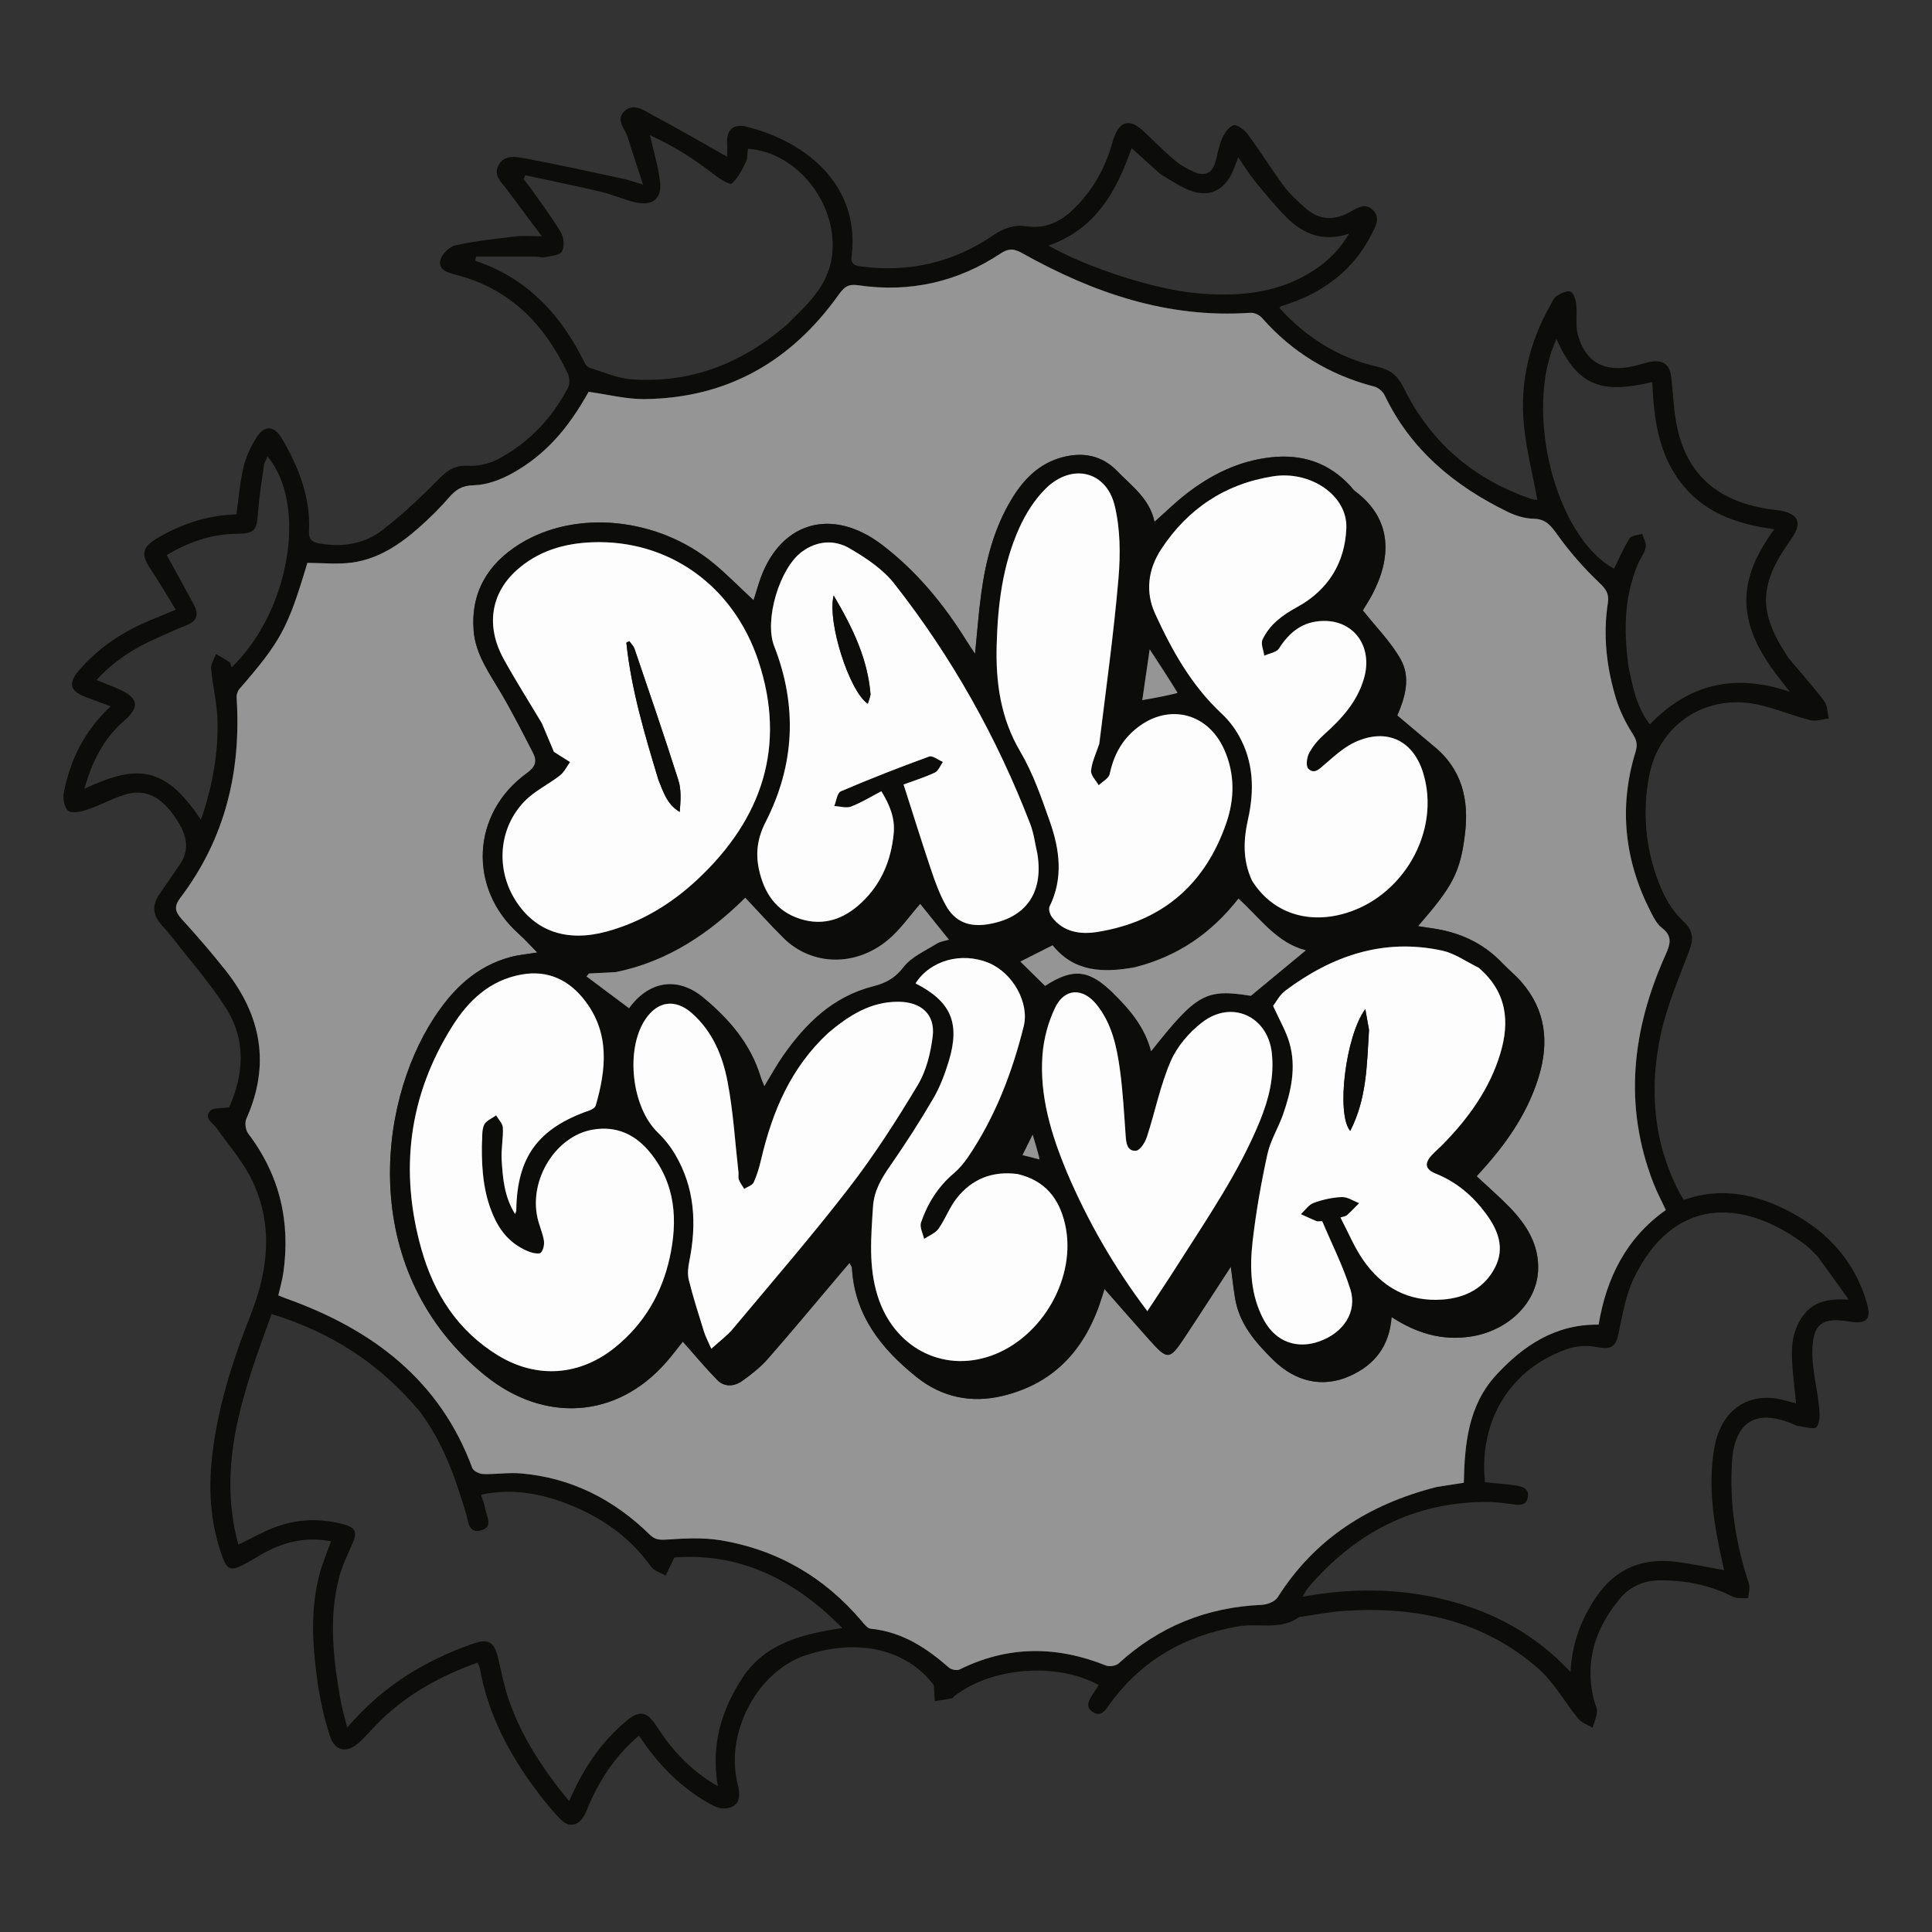 <svg xml:space="preserve" style="enable-background:new 0 0 792 792;" viewBox="0 0 792 792" height="792px" width="792px" y="0px" x="0px" xmlns:xlink="http://www.w3.org/1999/xlink" xmlns="http://www.w3.org/2000/svg" id="Layer_1" version="1.1">
<rect x="0" y="0" width="792" height="792" fill="#333333" stroke="none"/>
<style type="text/css">
	.st0{fill:#0C0C0B;}
	.st1{fill:#959596;}
	.st2{fill:#FDFDFD;}
</style>
<g>
	<path d="M733.31,269.93c5.03,6,10.05,11.57,14.53,17.52c1.37,1.82,1.27,4.7,1.84,7.09c-2.51,0.27-5.21,1.26-7.5,0.69
		c-9.12-2.25-17.98-6.53-27.17-7.22c-19.58-1.47-35.44,11.36-38.97,30.07c-3.03,16.06-1.29,31.84,5.26,46.87
		c2.04,4.67,5.11,9.27,8.82,12.79c4.11,3.89,4.19,7.18,2.35,12.03c-4.34,11.42-9.24,22.83-11.75,34.67c-4.66,22-3,43.76,7.64,64.26
		c0.53,1.02,1.18,1.97,1.9,3.17c16.99-5.94,32.53-1.62,46.95,6.82c13.88,8.13,23.57,19.96,28.08,35.41
		c1.94,6.66-0.03,8.83-7.06,7.67c-10.88-1.8-14.92,0.58-15.27,11.37c-0.25,7.89,1.98,15.84,2.76,23.79
		c0.27,2.74,0.44,6.32-1.08,8.09c-1,1.16-5.14-0.25-7.87-0.53c-0.33-0.03-0.64-0.23-0.96-0.37c-15.57-6.9-24.68-1.71-25.78,15.05
		c-1.13,17.11,1.53,33.77,6.92,50.08c0.58,1.76-0.18,3.94-0.32,5.93c-2.07-0.16-4.46,0.28-6.16-0.58
		c-9.56-4.85-19.73-6.9-30.39-6.75c-6.53,0.09-12.03,2.66-16.19,7.68c-10.1,12.2-14.32,25.82-10.49,41.36
		c0.4,1.63,1.38,3.27,1.25,4.84c-0.18,2.2-1.15,4.35-1.78,6.52c-1.98-1.2-4.47-1.99-5.85-3.66c-5.56-6.74-9.83-14.78-16.3-20.48
		c-22.59-19.9-50.08-25.7-79.73-23.75c-6,0.4-11.93,1.62-17.9,2.46c-0.17,0.02-0.39-0.02-0.51,0.07
		c-7.62,5.56-16.68,2.37-24.99,3.81c-21.94,3.8-39.63,13.94-52.55,31.72c-1.82,2.5-3.62,5.79-7.25,3.29
		c-3.17-2.19-1.17-5.09,0.43-7.55c0.73-1.13,1.45-2.26,2.17-3.4c-17.08-9.45-43.85-7.36-59.13,4.52c-0.4,0.31-0.74,0.87-1.18,0.96
		c-2.28,0.44-4.58,0.77-6.87,1.13c-0.13-2.19-0.27-4.38-0.4-6.56c-11.16-14.78-30.94-19.29-52.31-12.33
		c-20.21,6.58-33.61,32.32-27.98,53.27c0.64,2.4,0.79,6.14-0.63,7.58c-2.53,2.57-6.34,2.6-9.99,0.63
		c-10.8-5.81-19.38-13.91-26.52-23.57c-1.1-1.49-2.13-3.03-3.44-4.89c-9.12,7.76-15.49,17.11-20.18,27.65
		c-0.68,1.53-1.23,3.14-2,4.62c-2.51,4.83-6.46,5.76-10.28,1.74c-4.42-4.66-8.42-9.78-12.13-15.01
		c-10.07-14.2-17.63-29.52-20.66-46.7c-0.11-0.63-0.5-1.22-0.92-2.22c-14.81,5.29-28.18,12.55-39.37,23.34
		c-3.06,2.96-5.83,6.2-8.91,9.14c-5.03,4.81-10.19,4.02-12.28-2.5c-2.34-7.32-4.05-14.93-5.11-22.53c-2-14.35-2.9-28.8,0.71-43.07
		c1.18-4.66,3.13-9.14,4.88-14.12c-10.4-2.07-19.87,0.35-28.82,5.55c-2.5,1.46-4.96,3-7.55,4.29c-4.56,2.27-6.26,1.64-8.01-3.11
		c-4.62-12.53-5.83-25.45-4.63-38.68c1.94-21.26,8.4-41.37,16.17-61.13c7.11-18.07,9.14-36.32,0.81-54.27
		c-3.68-7.94-9.79-14.83-14.94-22.1c-1.58-2.23-5.34-4.04-2.5-7.03c1.29-1.36,4.57-0.93,7.72-1.43c5.88-13.14,7.2-27.48-1.44-40.91
		c-6.64-10.32-14.88-19.67-22.45-29.43c-1.35-1.74-2.93-3.3-4.33-5.01c-3.21-3.91-3.22-7.93-0.35-12.05
		c2.81-4.02,5.59-8.07,8.35-12.12c4.97-7.3,1.93-13.94-2.37-20.02c-4.51-6.37-10.55-11.18-19.17-8.9c-5.58,1.48-10.71,4.5-16.2,6.36
		c-2.54,0.86-6.34,1.73-7.99,0.54c-1.67-1.21-2.27-5.13-1.8-7.58c2.59-13.28,8.32-25.13,19.18-35.24c-3.68-1.38-6.9-2.62-10.15-3.79
		c-6.29-2.27-7.41-5.53-3.16-10.56c8.04-9.54,18.21-16.31,29.85-21.06c3.17-1.29,6.31-2.64,10.16-4.25
		c-3.58-5.79-6.89-11.42-10.48-16.86c-3.82-5.78-3.35-8.74,2.77-12.36c10.02-5.92,20.83-9.52,32.58-9.82
		c0.92-6.52,1.38-13.04,2.88-19.34c1.03-4.31,3.01-8.58,5.43-12.35c3.21-5,7.22-4.66,10.22,0.43c6.98,11.8,11.87,24.25,11.22,38.14
		c-0.15,3.24,1.08,4.47,4.11,5.01c9.49,1.72,18.57,0.28,26-5.47c8.31-6.44,16-13.71,23.36-21.18c3.52-3.57,6.63-5.47,11.96-5.16
		c4.04,0.23,8.66-0.9,12.23-2.82c12.55-6.72,21.95-16.69,28.45-29.1c0.83-1.58,0.75-4.24-0.03-5.9
		c-9.33-19.79-23.34-34.66-45.8-40.47c-3.15-0.81-7.32-1.9-6.5-5.78c0.52-2.47,3.62-5.71,6.12-6.27c8.15-1.83,16.54-2.7,24.87-3.69
		c3.16-0.37,6.4-0.06,10.66-0.06c-4.86-6.51-9.42-12.52-13.87-18.61c-2.32-3.18-6.29-6.13-3.83-10.63c2.34-4.28,7.1-3.38,10.75-2.7
		c13.65,2.53,27.21,5.56,40.79,8.47c1.99,0.43,3.92,1.16,7.66,2.29c-2.35-7.22-4.4-13.28-6.27-19.38
		c-1.07-3.49-5.11-7.14-1.46-10.62c3.97-3.79,8.24-0.27,11.79,1.6c10.1,5.32,19.95,11.1,30.4,16.98c0-1.55,0.09-3.55-0.02-5.54
		c-0.29-5.41,2.54-8.13,7.95-6.78c25.26,6.29,46.62,24.54,43.11,53.07c-0.43,3.46,1.39,3.92,4.07,4.26
		c19.67,2.52,37.68-1.68,53.9-12.77c4.3-2.94,8.56-4.49,13.95-3.72c6.88,0.99,12.88-1.39,17.95-6.03
		c7.57-6.94,12.78-15.31,15.98-24.91c0.64-1.91,1.13-3.87,1.82-5.76c2.37-6.46,6.44-7.39,11.63-2.61
		c4.38,4.04,8.52,8.34,13.07,12.19c2.43,2.05,5.36,3.69,8.32,4.96c3.73,1.6,6.88,0.53,8.21-3.49c1.1-3.33,1.49-6.93,2.88-10.13
		c0.97-2.23,2.77-5.03,4.8-5.62c1.48-0.43,4.52,1.92,5.86,3.74c5.12,6.93,9.65,14.28,14.78,21.21c2.39,3.24,5.51,6.02,8.53,8.75
		c5.42,4.91,11.41,5.64,18.03,2.11c3.06-1.63,6.57-4.35,9.89-1.11c3.35,3.25,1.01,6.94-0.65,10.2
		c-7.04,13.77-18.41,22.75-33.1,27.98c-1.29,0.46-2.61,0.84-3.91,1.28c-0.12,0.04-0.2,0.2-0.66,0.69
		c10.88,11.95,24.02,20.45,40.06,24.07c5.49,1.24,8.43,3.68,10.84,8.58c10.91,22.2,28.43,37.5,52.38,45.66
		c0.93,0.32,1.98,0.3,2.49,0.38c-1.9-10.21-4.47-20.24-5.5-30.43c-1.79-17.63,2.18-34.33,11.08-49.85c0.67-1.17,1.24-2.67,2.3-3.29
		c1.73-1.01,4.25-2.39,5.66-1.81c1.34,0.55,2.18,3.35,2.39,5.24c0.45,4.11-0.42,8.47,0.63,12.38c3.07,11.38,10.98,15.64,22.75,12.97
		c2.18-0.49,4.3-1.23,6.48-1.69c5.7-1.19,8.51,0.83,9.13,6.46c0.76,6.84,0.93,13.8,2.41,20.5c4.38,19.85,17.32,30.65,39.27,33.55
		c1.2,0.16,2.41,0.22,3.59,0.47c6.72,1.46,8.19,4.84,4.58,10.48c-0.46,0.71-0.94,1.41-1.43,2.1
		C720.83,240.2,720.72,251.21,733.31,269.93z M589.38,609.5c3.52-0.55,7.05-1.11,10.69-1.68c0.33-16.11,1.87-31.82,13.31-44.2
		c11.07-11.99,24.21-20.86,41.95-20.61c3.19-19.14,11.29-35.5,27.55-46.99c-1.85-3.97-3.68-7.41-5.08-11.01
		c-12.38-31.82-8.77-62.92,4.89-93.43c1.95-4.35,3.17-7.74-1.42-11.23c-1.94-1.47-3.24-3.93-4.39-6.16
		c-10.91-21.14-13.43-43.12-6.44-65.91c0.85-2.77,0.61-4.68-1.04-7.27c-2.87-4.51-5.36-9.44-6.9-14.51
		c-3.9-12.82-5.46-25.98-3.38-39.33c0.58-3.69-0.75-5.69-3.57-8.36c-6.35-6.02-12.2-12.7-17.25-19.79
		c-2.65-3.72-4.69-6.28-9.73-6.39c-3.5-0.08-7.22-1.22-10.4-2.76c-22.02-10.71-39.94-25.6-50.55-47.83
		c-0.73-1.52-2.56-3.13-4.19-3.55c-18.41-4.77-33.76-14.11-46.13-28.22c-1.02-1.17-3.15-2.16-4.69-2.05
		c-34.06,2.35-64.56-8.22-93.46-24.38c-3.44-1.92-5.59-2.17-9.04,0.11c-17.55,11.63-37.07,16.06-58.04,13.01
		c-4.54-0.66-6.05,0.73-8.35,3.95c-19.23,26.93-45.29,42.32-79.49,42.68c-7.56,0.08-15.14-1.91-22.94-2.98
		c-8.53,15.31-17.83,25.87-31.18,33.34c-4.78,2.67-10.55,4.84-15.92,4.97c-4.89,0.12-7.36,1.82-10.15,5.04
		c-3.76,4.35-7.92,8.44-12.25,12.27c-7.88,6.97-16.61,12.87-27.38,14.37c-6,0.83-12.21,0.15-18.41,0.15
		c-8.05,26.91-10.86,32.08-27.85,51.67c-0.76,0.88-1.24,2.35-1.16,3.5c1.94,29.98-4.55,57.72-23.12,82.19
		c-2.6,3.43-2.13,5.63,0.61,8.64c6.18,6.78,12.18,13.73,17.88,20.9c14.81,18.66,18.53,38.87,8.62,60.96
		c-0.74,1.65-0.32,4.64,0.8,6.12c12.98,17.14,17.35,36.26,14.35,57.13c-0.44,3.07-1.34,6.08-2.04,9.15
		c1.39,0.56,2.32,0.96,3.28,1.31c35.49,12.68,63,33.6,76.23,69.47c0.45,1.23,2.91,2.42,4.47,2.47c5.15,0.17,10.36-0.7,15.47-0.26
		c20.82,1.8,38.19,10.78,52.78,25.07c2.04,2,3.81,2.24,6.7,2.06c7.36-0.47,14.94-0.94,22.15,0.24
		c23.53,3.86,42.83,15.22,58.04,33.15c1.05,1.24,2.37,3,3.71,3.14c12.9,1.28,22.86,7.88,32.14,15.99c0.95,0.83,3.25,1.25,4.33,0.72
		c19.77-9.8,39.71-9.74,59.99-1.62c1.41,0.57,4.09,0.14,5.18-0.85c16.56-15.14,36.1-23.06,58.78-24.03c2.23-0.1,5.34-1.37,6.42-3.08
		C538.9,630.89,561.02,616.66,589.38,609.5z M172.17,578.74c-16-19.31-36.16-32.57-60.84-40.07
		c-11.15,30.87-22.72,61.22-13.62,94.54c5.09-2.48,9.56-5.01,14.31-6.88c9.4-3.69,19.14-4.09,28.9-1.43
		c4.91,1.34,5.57,3.22,3.66,7.65c-2,4.62-4.28,9.2-5.55,14.02c-4.4,16.81-2.39,33.66,0.58,50.44c0.61,3.47,1.66,6.87,2.72,11.19
		c14.32-16.8,31.61-27.41,51.43-34.34c6.39-2.24,8.78-0.92,10.34,5.51c1.42,5.86,2.52,11.83,4.49,17.52
		c5.27,15.2,14,28.49,24.7,41.43c0.94-2.01,1.56-3.34,2.19-4.68c5.12-10.8,12.01-20.37,21.28-28.17c5.29-4.45,8.35-3.89,12.13,1.73
		c1.79,2.66,3.51,5.4,5.54,7.88c5.46,6.67,11.63,12.57,19.83,17.11c-2.87-16.63,1.38-31.07,10.05-44.32
		c9.21-14.1,24.31-18.02,41-20.46c-19.71-20.02-42.09-31.01-68.88-28.93c-1.52,3.18-2.54,5.3-3.56,7.41
		c-2.03-1.19-4.75-1.92-5.98-3.65c-8.77-12.3-20.67-20.53-34.76-25.93c-11.2-4.3-22.74-6.18-34.94-3.58
		c0.63,2.04,1.37,3.77,1.66,5.56c0.52,3.21,3.56,7.6-1.58,9.07c-5.21,1.49-5.27-3.71-6.2-6.8
		C186.72,606.01,181.85,591.74,172.17,578.74z M745.18,515.15c-1.59-1.55-3.02-3.28-4.78-4.61c-26.41-20.07-54.84-19.53-70.7,13.61
		c-3.34,6.98-4.59,14.98-6.23,22.63c-1.15,5.34-3.09,6.51-8.42,5.51c-3.83-0.72-8.3-0.71-11.95,0.51
		c-23.73,7.94-37.02,29.35-34.33,54.82c4.04,0.41,8.15,0.72,12.22,1.29c2.78,0.39,5.9,1.08,5.34,4.76
		c-0.56,3.66-3.53,3.37-6.47,2.97c-3.41-0.47-6.86-0.96-10.29-0.95c-30.38,0.02-54.3,12.9-73.38,35.24
		c-0.73,0.85-1.17,1.93-2.17,3.64c20.33-3.74,39.87-3.5,59.16,1.41c19.37,4.93,36.33,14.12,50.63,29.4
		c0.62-11.72,4.33-21.44,10.35-30.45c7.92-11.85,19.12-16.48,33.24-14.66c6.39,0.83,12.71,2.21,19.35,3.39
		c-0.16-0.79-0.27-1.41-0.41-2.01c-3.55-15.79-6.41-31.66-3.62-47.88c2.44-14.18,11.78-22.02,24.48-20.57
		c3.13,0.36,6.18,1.42,9.09,2.11c-0.6-6.25-1.45-12.37-1.7-18.51c-0.27-6.64,0.85-13.09,5.38-18.47c4.15-4.94,9.91-6,17.89-5.56
		C753.24,526.29,749.46,520.99,745.18,515.15z M322.61,133.08c8.02-8.01,16.62-15.49,18.39-27.63c3.06-21-13.82-43.16-34.41-44.44
		c-0.24,1.8-0.04,3.81-0.81,5.37c-1.58,3.2-3.24,6.64-5.85,8.91c-0.74,0.64-5.16-2.13-7.43-3.9c-8-6.23-16.44-11.66-26.08-15.95
		c1.52,6.68,3.39,12.61,4.12,18.68c0.91,7.54-3.09,10.6-10.7,8.68c-4.65-1.17-9.09-3.15-13.75-4.25
		c-10.22-2.41-20.52-4.49-30.79-6.71c-0.21,0.54-0.42,1.09-0.63,1.63c1.01,1.29,2.08,2.54,3.02,3.88
		c4.17,5.95,8.6,11.76,12.27,17.99c1.24,2.1,1.52,5.88,0.35,7.83c-0.96,1.6-4.68,1.75-7.23,2.28c-1.13,0.24-2.39-0.26-3.59-0.26
		c-8.12-0.03-16.24-0.01-24.36-0.01c-0.1,0.56-0.2,1.12-0.3,1.69c21.69,7.32,35.42,22.56,44.93,42.04c0.4,0.81,1.31,1.68,2.16,1.94
		c5.55,1.69,11.07,4.19,16.75,4.62C283,157.29,303.94,149.11,322.61,133.08z M667.64,273.63c1.72,8.09,3.25,16.25,8.69,23.32
		c15.87-16.43,34.52-21.11,57.4-13.37c-8.55-10.65-15.77-20.31-17.48-32.57c-1.77-12.69,3.44-23.48,11.09-34.08
		c-15.77-2.1-29.19-6.99-38.53-19.39c-9.18-12.17-10.83-26.41-11.5-40.93c-19.94,4.75-30.52,2.36-39.23-17.67
		c-13.65,29.09-0.62,80.92,23.56,94.21c2.09-4.18,3.92-8.52,6.42-12.46c0.76-1.2,3.38-1.27,5.15-1.86c0.54,1.85,1.77,3.82,1.44,5.51
		c-0.45,2.38-2.17,4.51-3.16,6.82C665.75,244.63,665.56,258.6,667.64,273.63z M108.27,190.13c-0.86,6.64-2.03,13.25-2.5,19.91
		c-0.53,7.62-1.37,8.71-9.09,8.8c-10.43,0.12-19.72,3.59-28.35,8.7c3.86,7.02,7.56,13.62,11.12,20.29c1.96,3.67,1.62,6.69-2.92,8.45
		c-4.15,1.61-8.17,3.52-12.24,5.31c-9.3,4.07-17.66,9.39-24.71,17.17c3.38,1.38,6.23,2.45,9,3.68c8.28,3.69,8.88,7.33,2.14,13.19
		c-8.48,7.38-13.02,16.84-16.14,27.73c20.44-9.56,32.66-10.34,47.67,12.58c0.34-0.75,0.65-1.29,0.83-1.86
		c4.1-12.73,6.5-25.78,6.06-39.12c-0.23-6.98-1.98-13.89-2.59-20.87c-0.17-1.92,1.31-3.97,2.03-5.96c1.83,1.09,3.72,2.1,5.46,3.32
		c0.52,0.36,0.6,1.32,0.92,2.12c23.82-22.99,31.26-66.7,14.68-86.45C109.27,187.98,108.96,188.71,108.27,190.13z M475.74,71.43
		c-3.89-3.52-7.78-7.03-11.84-10.7c-6.2,17.64-14.67,33.19-34.12,39.95c15.84,8.96,42.88,17.8,60.2,19.46
		c16.24,1.56,32.08,0.51,46.51-8.01c6.63-3.92,12.17-8.9,16.53-16.33c-10.6,3.48-18.62,0.19-25.31-6.39
		c-4.83-4.76-9.11-10.08-13.4-15.32c-2.41-2.94-4.36-6.24-6.71-9.66c-0.94,2.47-1.55,4.38-2.39,6.18
		c-3.45,7.5-9.51,10.38-17.21,7.54C483.89,76.65,480.21,74.01,475.74,71.43z" class="st0"></path>
	<path d="M588.94,609.56c-27.92,7.1-50.05,21.33-65.17,45.24c-1.08,1.7-4.19,2.98-6.42,3.08
		c-22.68,0.97-42.23,8.89-58.78,24.03c-1.09,1-3.77,1.42-5.18,0.85c-20.28-8.13-40.22-8.19-59.99,1.62
		c-1.08,0.53-3.38,0.11-4.33-0.72c-9.28-8.11-19.24-14.71-32.14-15.99c-1.34-0.13-2.67-1.9-3.71-3.14
		c-15.21-17.93-34.51-29.29-58.04-33.15c-7.21-1.18-14.79-0.71-22.15-0.24c-2.89,0.19-4.66-0.06-6.7-2.06
		c-14.59-14.29-31.97-23.27-52.78-25.07c-5.11-0.44-10.32,0.43-15.47,0.26c-1.56-0.05-4.02-1.24-4.47-2.47
		c-13.23-35.87-40.74-56.79-76.23-69.47c-0.96-0.34-1.89-0.75-3.28-1.31c0.69-3.06,1.59-6.07,2.04-9.15
		c3-20.88-1.37-39.99-14.35-57.13c-1.12-1.48-1.54-4.46-0.8-6.12c9.91-22.1,6.19-42.3-8.62-60.96c-5.69-7.17-11.7-14.12-17.88-20.9
		c-2.74-3.01-3.21-5.21-0.61-8.64c18.57-24.46,25.06-52.21,23.12-82.19c-0.07-1.15,0.4-2.62,1.16-3.5
		c16.99-19.59,19.79-24.76,27.85-51.67c6.2,0,12.41,0.68,18.41-0.15c10.77-1.5,19.5-7.41,27.38-14.37
		c4.33-3.83,8.48-7.91,12.25-12.27c2.79-3.23,5.25-4.92,10.15-5.04c5.38-0.13,11.15-2.3,15.92-4.97
		c13.34-7.47,22.65-18.03,31.18-33.34c7.8,1.07,15.38,3.06,22.94,2.98c34.21-0.37,60.27-15.75,79.49-42.68
		c2.3-3.22,3.8-4.61,8.35-3.95c20.97,3.05,40.49-1.38,58.04-13.01c3.44-2.28,5.6-2.04,9.04-0.11c28.9,16.16,59.4,26.74,93.46,24.38
		c1.53-0.11,3.66,0.88,4.69,2.05c12.37,14.11,27.72,23.45,46.13,28.22c1.63,0.42,3.47,2.04,4.19,3.55
		c10.61,22.23,28.52,37.12,50.55,47.83c3.17,1.54,6.9,2.69,10.4,2.76c5.04,0.11,7.08,2.67,9.73,6.39
		c5.06,7.08,10.9,13.77,17.25,19.79c2.82,2.67,4.15,4.67,3.57,8.36c-2.08,13.35-0.52,26.5,3.38,39.33c1.54,5.07,4.03,10,6.9,14.51
		c1.65,2.59,1.89,4.5,1.04,7.27c-6.99,22.79-4.47,44.77,6.44,65.91c1.15,2.23,2.45,4.69,4.39,6.16c4.58,3.49,3.36,6.88,1.42,11.23
		c-13.66,30.5-17.27,61.61-4.89,93.43c1.4,3.6,3.23,7.04,5.08,11.01c-16.26,11.5-24.36,27.85-27.55,46.99
		c-17.74-0.26-30.88,8.62-41.95,20.61c-11.43,12.38-12.98,28.08-13.31,44.2C596.42,608.39,592.9,608.94,588.94,609.56z
		 M586.86,305.15c-4.6-3.88-9.19-7.76-14.05-11.86c2.99-6.98,5.72-15.32,1.39-23.02c-4.04-7.18-10.14-13.27-15.51-20.07
		c1.02-1.71,2.51-3.98,3.78-6.36c7.83-14.75,8.73-30.82-6.91-42.46c-0.81-0.6-1.38-1.5-2.07-2.25
		c-8.76-9.46-19.74-13.12-32.58-11.67c-13.27,1.5-24.68,7.2-34.92,15.24c-4.23,3.32-8.08,7.1-12.71,11.2
		c-1.95-9.47-9.32-14.62-15.26-20.78c-6.31-6.53-14.21-7.98-22.81-5.61c-9.36,2.58-15.59,9.03-20.38,16.89
		c-7.25,11.9-10.66,25.06-12.53,38.61c-1.11,8-1.68,16.08-2.57,24.98c-1.42-2.13-2.38-3.48-3.25-4.89
		c-9.32-15.11-20.51-28.78-34.75-39.68c-21.09-16.15-42.79-9.22-50.65,15.73c-0.67,2.13-1.33,4.26-2.16,6.91
		c-5.78-5.38-10.78-10.5-16.27-15.05c-22.8-18.94-56.51-22.33-79.55-8.05c-13.32,8.26-20.16,20.08-18.92,35.61
		c0.77,9.69,6.5,17.5,11.31,25.67c4.69,7.98,8.88,16.25,13.12,24.48c1.74,3.38,0.85,5.71-2.66,8.25
		c-22.72,16.42-24.14,47.14-3.39,65.73c2.6,2.33,4.94,4.94,7.71,7.74c-4.15,0.69-7.61,0.97-10.91,1.85
		c-14.19,3.77-23.78,13.27-31.37,24.86c-23.82,36.38-30.77,104.9,20.87,146.68c24.14,19.53,53.94,17.87,74.29-5.46
		c2.58-2.96,4.93-6.11,6.78-8.41c4.79,5.39,9.22,10.73,14.06,15.69c3.08,3.15,7.11,2.71,10.42,0.34c3.73-2.66,7.41-5.59,10.4-9
		c9.86-11.24,19.4-22.75,29.06-34.16c1.36-1.6,2.72-3.19,4.38-5.13c0.6,1.16,0.99,1.57,1.01,2c1.02,19.34,11.97,33.18,26.55,44.84
		c10.25,8.19,22.27,10.75,35.05,7.71c22.17-5.26,34.6-20.19,40.94-40.72c0.37-1.19,0.74-2.38,0.98-3.15
		c6.23,7.08,12.31,14.06,18.48,20.96c7.39,8.26,8.21,8.19,14.28-0.93c1.78-2.68,3.54-5.37,5.3-8.07c4.4-6.74,8.79-13.49,13.73-21.07
		c0.67,5.01,1.1,8.95,1.74,12.86c1.72,10.49,8.19,18,15.65,25.35c8.85,8.73,20.02,11.71,31.49,6.54
		c10.32-4.64,16.19-12.5,17.02-24.13c10.16,6.61,20.56,9.76,32.3,8.02c15.17-2.25,27.07-13.51,27.76-27
		c0.53-10.46-4.62-18.76-11.68-26.04c-4.26-4.38-8.91-8.39-13.5-12.68c1.68-1.89,2.93-3.26,4.15-4.66
		c9.38-10.71,17.07-22.4,21.25-35.99c4.37-14.24,3.03-27.59-7.28-39.27c-2.35-2.66-5.17-4.94-7.63-7.52
		c-7.85-8.24-17.64-12.7-28.95-14.25c-1.73-0.24-3.45-0.53-5.57-0.86c14-16.18,17.28-21.68,19.24-37.78
		C602.23,327.99,599.51,315.06,586.86,305.15z" class="st1"></path>
	<path d="M587.14,305.39c12.37,9.67,15.1,22.6,13.4,36.5c-1.96,16.09-5.24,21.59-19.24,37.78
		c2.12,0.33,3.84,0.62,5.57,0.86c11.32,1.55,21.1,6.01,28.95,14.25c2.46,2.58,5.27,4.86,7.63,7.52
		c10.31,11.67,11.65,25.03,7.28,39.27c-4.18,13.6-11.87,25.28-21.25,35.99c-1.22,1.4-2.47,2.77-4.15,4.66
		c4.59,4.29,9.25,8.3,13.5,12.68c7.07,7.27,12.21,15.58,11.68,26.04c-0.68,13.49-12.59,24.75-27.76,27
		c-11.74,1.74-22.14-1.41-32.3-8.02c-0.83,11.63-6.7,19.49-17.02,24.13c-11.47,5.16-22.64,2.18-31.49-6.54
		c-7.46-7.36-13.93-14.86-15.65-25.35c-0.64-3.91-1.07-7.85-1.74-12.86c-4.94,7.59-9.33,14.33-13.73,21.07
		c-1.76,2.69-3.51,5.39-5.3,8.07c-6.08,9.11-6.89,9.19-14.28,0.93c-6.17-6.9-12.25-13.88-18.48-20.96
		c-0.24,0.78-0.61,1.96-0.98,3.15c-6.34,20.53-18.77,35.46-40.94,40.72c-12.78,3.03-24.8,0.48-35.05-7.71
		c-14.58-11.65-25.53-25.5-26.55-44.84c-0.02-0.43-0.41-0.84-1.01-2c-1.65,1.93-3.02,3.53-4.38,5.13
		c-9.66,11.41-19.2,22.92-29.06,34.16c-2.99,3.41-6.67,6.33-10.4,9c-3.31,2.37-7.35,2.8-10.42-0.34
		c-4.84-4.96-9.27-10.3-14.06-15.69c-1.85,2.3-4.2,5.45-6.78,8.41c-20.35,23.33-50.15,24.99-74.29,5.46
		c-51.63-41.78-44.69-110.29-20.87-146.68c7.59-11.59,17.18-21.09,31.37-24.86c3.3-0.88,6.76-1.16,10.91-1.85
		c-2.77-2.8-5.11-5.41-7.71-7.74c-20.75-18.6-19.34-49.31,3.39-65.73c3.52-2.54,4.4-4.87,2.66-8.25
		c-4.24-8.23-8.43-16.5-13.12-24.48c-4.8-8.17-10.54-15.98-11.31-25.67c-1.23-15.53,5.6-27.35,18.92-35.61
		c23.04-14.28,56.75-10.89,79.55,8.05c5.49,4.56,10.48,9.67,16.27,15.05c0.83-2.64,1.49-4.77,2.16-6.91
		c7.86-24.95,29.56-31.88,50.65-15.73c14.24,10.9,25.43,24.58,34.75,39.68c0.87,1.41,1.83,2.76,3.25,4.89
		c0.9-8.9,1.47-16.98,2.57-24.98c1.87-13.55,5.28-26.7,12.53-38.61c4.79-7.86,11.02-14.31,20.38-16.89
		c8.6-2.37,16.5-0.92,22.81,5.61c5.95,6.15,13.32,11.31,15.26,20.78c4.62-4.1,8.47-7.88,12.71-11.2
		c10.24-8.04,21.65-13.74,34.92-15.24c12.84-1.45,23.83,2.21,32.58,11.67c0.69,0.75,1.26,1.65,2.07,2.25
		c15.64,11.64,14.74,27.71,6.91,42.46c-1.26,2.38-2.75,4.65-3.78,6.36c5.38,6.8,11.48,12.89,15.51,20.07
		c4.33,7.7,1.6,16.04-1.39,23.02C577.67,297.39,582.26,301.27,587.14,305.39z M426.16,475.39l0.14,0.02c0,0-0.32-0.1-0.17-0.89
		c-0.83-2.8-1.67-5.59-2.8-9.39c-1.6,3.22-2.74,5.52-4.17,8.4C421.84,474.2,423.95,474.73,426.16,475.39z M222.34,296.88
		c1.8,4.31,3.59,8.61,4.73,11.33c3.01,1.91,4.82,3.05,6.62,4.19c-1.36,1.86-2.38,4.12-4.14,5.49c-4.66,3.64-10.29,6.29-14.36,10.43
		c-10.84,11.03-12.07,27.97-3.77,40.93c8.1,12.65,21.11,17.04,37.36,12.6c14.26-3.9,26.47-11.38,37.02-21.22
		c26.7-24.91,36.65-54.79,25.12-89.62c-10.34-31.22-37.08-49.84-68.05-48.72c-11.62,0.42-22.42,3.62-31.18,11.55
		c-10.54,9.55-12.58,22.91-5.22,36.3C211.34,278.99,216.79,287.53,222.34,296.88z M197.56,469.12c0.22-2.68-0.14-5.59,0.86-7.96
		c0.71-1.7,3.24-2.67,4.95-3.97c0.97,1.7,2.69,3.36,2.77,5.09c0.2,4.34-0.75,8.73-0.5,13.06c0.45,7.55,1.06,15.17,5.51,22.33
		c0.3-0.89,0.48-1.17,0.49-1.45c0.29-21.99,8.93-33.74,30.09-41.07c0.98-0.34,2.26-1.18,2.5-2.03c4.27-14.83,5.79-29.54-4.4-42.88
		c-6.43-8.42-15.08-12.75-26.12-10.75c-13.05,2.36-21.75,10.78-28.28,21.16c-18.01,28.62-21.73,59.44-12.64,91.56
		c5.08,17.95,14.78,33.31,31.46,43.46c15.93,9.7,33.59,8.3,48.01-3.43c11.85-9.63,19.08-22.11,22.26-36.59
		c3.36-15.27,2.5-30.19-7.95-43.12c-5.94-7.34-13.68-11.16-23.58-9.47c-15.05,2.57-26.2,20.34-22.65,36.2
		c0.7,3.1,2.08,6.07,2.61,9.19c0.27,1.62-0.16,3.81-1.18,5.01c-0.6,0.7-3.14,0.3-4.56-0.24c-6.58-2.48-11.18-7.05-14.2-13.24
		C198.37,490.48,197.42,480.35,197.56,469.12z M605.88,396.5c-4.91-2.34-9.58-5.72-14.77-6.83c-24.13-5.2-45.18,2.22-64.17,16.42
		c-2.45,1.83-3.95,4.87-5.04,6.28c2.62,5.84,5.33,10.37,6.72,15.26c2.82,9.91,0.68,19.67-2.62,29.14
		c-1.93,5.54-5.21,10.73-6.44,16.38c-2.57,11.79-4.69,23.72-6.06,35.7c-1.27,11.06-0.9,22.23,4.69,32.44
		c4.81,8.78,13.5,11.92,22.77,8.56c9.81-3.56,15.51-12.04,12.6-21.29c-3.04-9.66-7.7-18.83-11.53-27.94c-1.37,0-1.95,0.16-2.39-0.03
		c-2.14-0.9-4.25-1.89-6.36-2.85c1.72-1.59,3.18-3.87,5.23-4.62c3.67-1.34,7.67-2.24,11.57-2.39c2.33-0.09,4.73,1.6,7.1,2.49
		c-1.67,1.67-3.29,3.4-5.05,4.98c-0.52,0.46-1.42,0.52-2.63,0.91c3.16,6.03,5.61,12.03,9.21,17.27
		c7.71,11.23,18.54,17.45,32.8,16.35c9.29-0.72,16.97-4.69,21.32-13.06c4.19-8.06,1.28-15.42-3.66-22.11
		c-5.31-7.2-11.95-12.95-20.52-16.4c-4.39-1.77-4.88-4.16-1.71-7.62c1.38-1.5,2.97-2.82,4.4-4.27c10.62-10.8,19.3-22.83,23.68-37.32
		C618.99,418.81,617.76,406.65,605.88,396.5z M513.36,361.28c7.64,12.19,21.26,17.32,36.22,13.63c25.3-6.24,41.42-34.14,33.72-58.39
		c-4.12-12.97-14.72-18.08-27.46-12.45c-4.7,2.07-8.72,5.79-12.68,9.18c-2.2,1.88-4.3,4.33-6.82,1.89
		c-1.09-1.06-0.64-4.63,0.33-6.44c1.53-2.87,3.79-5.52,6.26-7.72c7.23-6.44,13.5-13.44,16.22-22.86
		c3.72-12.88-3.93-23.75-16.6-23.57c-8.45,0.12-13.97,4.58-18.26,11.32c-1.01,1.58-3.95,1.98-6.01,2.92
		c-0.3-2.22-1.53-4.86-0.72-6.59c2.88-6.14,8.12-10.02,14.2-13.34c12.87-7.03,19.66-18.39,20.16-32.49
		c0.46-13.18-14.63-23.55-30.1-21.1c-19.81,3.13-35.03,13.48-45.78,29.85c-5.42,8.26-6.61,17.54-2.5,26.5
		c6.86,14.96,14.84,29.34,27.25,40.91c2.81,2.62,5.28,5.81,7.14,9.15c6.05,10.85,6.31,22.43,3.67,34.24
		C509.74,344.26,509.34,352.53,513.36,361.28z M425.2,349.61c-0.92-3.91-1.39-7.99-2.83-11.71c-13.67-35.55-32.18-68.6-55.86-98.73
		c-4.64-5.91-11.58-10.49-18.26-14.39c-6.2-3.62-13.26-3.17-19.47,1.36c-9.26,6.77-15.58,28.11-11.43,38.73
		c9.6,24.54,8.44,48.74-3.52,72.13c-3.31,6.48-4.17,12.66-2.74,19.3c2.04,9.55,6.93,17.26,17.03,20.43
		c9.72,3.04,18.06-0.13,25.05-6.73c8.12-7.67,12.09-17.24,13.17-28.21c0.63-6.45-1.59-11.75-5.04-17.44
		c-4.25,2.21-8.18,4.66-12.43,6.29c-1.96,0.75-4.56-0.1-6.88-0.22c0.86-2.07,1.17-5.37,2.68-6.02c11.92-5.1,24.02-9.83,36.21-14.27
		c1.4-0.51,3.74,1.42,5.64,2.22c-1.08,1.5-1.83,3.67-3.31,4.36c-4.27,2-8.83,3.41-12.81,4.88c3.81,11.87,7.42,23.53,11.31,35.1
		c1.65,4.91,3.46,9.85,5.97,14.38c3.76,6.81,9.56,9.1,17.41,7.8C420.53,376.32,427.85,366.05,425.2,349.61z M450.8,304.61
		c2.64-22.48,5.77-44.92,7.71-67.46c0.85-9.88,0.77-20.31-1.55-29.87c-3.45-14.22-17.51-17.5-28.16-7.09
		c-4.61,4.5-8.28,10.35-10.93,16.21c-6.9,15.26-8.85,31.62-9.29,48.14c-0.41,15.23,1.57,29.8,9.66,43.54
		c5.25,8.92,8.71,18.93,12.15,28.73c4.02,11.46,5.61,23.17-0.11,34.79c-0.54,1.09,0.14,3.27,1,4.41c4.7,6.17,11.65,7.16,18.62,6.04
		c26.87-4.32,44.23-19.75,52.8-44.59c3.43-9.94,3.59-20.14-0.77-30.03c-6.99-15.86-24.04-19.47-37.17-7.89
		c-5.44,4.8-8.38,10.85-9.87,17.83c-0.37,1.74-2.93,3.04-4.48,4.54c-1.12-2-3.31-4.09-3.13-5.97
		C447.61,312.36,449.29,308.9,450.8,304.61z M339.33,423.63c-15.24,14.11-22.71,32.09-27.27,51.55c-0.76,3.24-1.7,6.5-3.08,9.53
		c-0.55,1.2-2.54,1.79-3.88,2.65c-0.75-1.25-1.67-2.44-2.19-3.78c-0.35-0.89-0.04-2-0.16-3c-1.42-12.48-2.14-25.09-4.52-37.4
		c-2.01-10.38-6.13-20.37-14.54-27.81c-6.9-6.1-14.14-5.01-19.16,2.55c-8.25,12.4-5.55,35.96,5.07,46.26
		c2.78,2.69,5.28,5.82,7.23,9.13c8.02,13.66,8.84,28.3,5.81,43.44c-0.52,2.58-0.88,5.44-0.26,7.92c1.78,7.15,4.04,14.2,6.24,21.25
		c0.66,2.13,1.76,4.13,3,6.98c3.43-3.14,6.5-5.38,8.85-8.18c16-19.15,32.36-38.05,47.59-57.77c10.32-13.37,19.49-27.66,28.16-42.11
		c3.51-5.86,5.29-13.14,6.14-19.98c1.11-8.96-4.64-14.13-13.93-14.21C356.95,410.56,348.11,416.23,339.33,423.63z M416.76,481.24
		c-10.16-1.33-18.42,2.24-24.54,9.93c-3.02,3.79-4.67,8.58-7.49,12.55c-1.3,1.84-3.9,2.81-5.92,4.18c-0.48-2.27-1.91-4.85-1.26-6.74
		c2.66-7.71,6.88-14.57,13.32-20.04c2.28-1.94,4.29-4.31,5.96-6.78c11.14-16.42,18.07-34.58,22.82-53.59
		c2.39-9.59-4.4-21.87-14.32-25.99c-11.17-4.65-24.02-1.06-30.03,8.39c14.48,7.38,18.39,16.15,13.65,31.81
		c-1.59,5.27-3.58,10.57-6.35,15.33c-5.44,9.32-11.32,18.43-17.47,27.32c-3.68,5.31-6.83,10.33-7.27,17.15
		c-0.79,12.28-1.86,24.45,1.89,36.47c6.56,20.99,26.38,31.55,46.31,24.63c21.32-7.4,35.52-32.53,30.52-54.09
		C434.22,491.51,428.65,484.03,416.76,481.24z M437.44,480.77c8.54,20.02,19.34,38.78,32.9,56.73c4.44-6.79,8.67-13.1,12.73-19.49
		c12.13-19.1,25.02-37.79,33.55-58.83c3.58-8.84,5.79-17.9,4.74-27.51c-1.65-15.08-16.44-21.94-28.59-12.55
		c-5.34,4.12-10.27,9.9-12.88,15.95c-4.29,9.93-6.39,20.73-9.76,31.06c-0.72,2.2-2.78,5.46-4.44,5.59
		c-3.67,0.29-4.03-3.11-4.25-6.15c-0.65-9.03-1.12-18.1-2.35-27.07c-1.3-9.48-3.31-18.95-9.61-26.74
		c-5.59-6.92-13.04-6.71-16.89,1.2c-2.94,6.04-4.78,13-5.26,19.67C426.14,449.18,430.83,464.83,437.44,480.77z M252.09,398.54
		c-3.55,0.17-7.09,0.34-10.64,0.52c-0.34,0.4-0.67,0.8-1.01,1.2c5.82,4.35,11.63,8.7,17.45,13.05c-0.75,0.94-0.15,0.18,0.44-0.6
		c8.08-10.71,19.66-12.37,29.98-3.83c10.63,8.8,19.43,19.02,23.51,32.41c0.37,1.22,0.92,2.39,1.52,3.94c2.74-4.49,5-8.65,7.7-12.51
		c9.22-13.19,20.43-24.22,36.85-28.39c5.38-1.37,9.07-3.42,12.55-7.94c3.2-4.15,8.84-6.59,13.56-9.54c1.56-0.98,3.62-1.21,5.02-1.64
		c-4.24-5.27-8.27-10.28-11.78-14.65c-4.22,4.8-8.02,10.34-13,14.56c-13.32,11.31-31.39,10.91-43-0.54
		c-5.37-5.29-10.38-10.92-15.71-16.57C290.97,382.37,274.2,394.04,252.09,398.54z M464.73,396.59c-12.61,2.29-24.46,1.87-33.2-9.08
		c-4.34,2.19-8.53,4.3-13.23,6.67c3.62,3.57,6.94,6.84,10.13,9.99c11.73-7.7,18.32-6.45,27.87,2.91
		c7.02,6.88,13.03,14.06,15.6,23.86c18.75-23.73,22.42-25.63,40.9-22.72c8.13-6.73,15.34-12.69,22.53-18.64
		c-11.94-3.02-18.8-13.23-27.62-21.19C496.67,382.42,482.97,392.07,464.73,396.59z M482.78,283.7c-3.54-5.4-7.08-10.8-11.48-17.51
		c-1.17,8.03-2.1,14.46-3.03,20.83C473.58,286.07,478.11,285.27,482.78,283.7z" class="st0"></path>
	<path d="M222.16,296.55c-5.37-9.02-10.82-17.56-15.69-26.41c-7.36-13.39-5.32-26.74,5.22-36.3
		c8.76-7.93,19.56-11.13,31.18-11.55c30.98-1.12,57.72,17.5,68.05,48.72c11.53,34.83,1.57,64.71-25.12,89.62
		c-10.55,9.84-22.76,17.32-37.02,21.22c-16.26,4.45-29.26,0.05-37.36-12.6c-8.3-12.97-7.07-29.91,3.77-40.93
		c4.07-4.14,9.7-6.79,14.36-10.43c1.76-1.37,2.78-3.63,4.14-5.49c-1.81-1.14-3.61-2.28-6.62-4.19
		C225.94,305.5,224.14,301.19,222.16,296.55z M270.02,319.99c1.95,4.79,3.49,9.83,8.64,12.86c0.32-4.48,0.71-8.97-0.56-12.97
		c-5.72-18.02-11.88-35.91-17.96-53.82c-0.4-1.17-1.41-2.15-2.14-3.21c-0.41,0.2-0.82,0.4-1.23,0.61
		C258.76,282.53,264.22,300.89,270.02,319.99z" class="st2"></path>
	<path d="M197.54,469.58c-0.12,10.78,0.84,20.9,5.47,30.42c3.02,6.19,7.63,10.76,14.2,13.24
		c1.42,0.53,3.96,0.93,4.56,0.24c1.02-1.19,1.45-3.39,1.18-5.01c-0.53-3.12-1.91-6.09-2.61-9.19c-3.55-15.86,7.59-33.62,22.65-36.2
		c9.9-1.69,17.64,2.13,23.58,9.47c10.46,12.93,11.31,27.85,7.95,43.12c-3.19,14.48-10.42,26.95-22.26,36.59
		c-14.42,11.72-32.08,13.12-48.01,3.43c-16.68-10.15-26.38-25.51-31.46-43.46c-9.09-32.12-5.37-62.94,12.64-91.56
		c6.53-10.38,15.23-18.8,28.28-21.16c11.03-2,19.69,2.33,26.12,10.75c10.19,13.34,8.68,28.05,4.4,42.88
		c-0.25,0.85-1.52,1.7-2.5,2.03c-21.16,7.33-29.8,19.08-30.09,41.07c0,0.28-0.18,0.56-0.49,1.45c-4.46-7.16-5.06-14.78-5.51-22.33
		c-0.26-4.33,0.7-8.72,0.5-13.06c-0.08-1.73-1.79-3.4-2.77-5.09c-1.72,1.3-4.24,2.27-4.95,3.97
		C197.42,463.53,197.78,466.44,197.54,469.58z" class="st2"></path>
	<path d="M606.18,396.72c11.59,9.93,12.81,22.09,8.84,35.22c-4.38,14.49-13.06,26.52-23.68,37.32
		c-1.43,1.46-3.02,2.77-4.4,4.27c-3.17,3.46-2.67,5.86,1.71,7.62c8.57,3.45,15.21,9.2,20.52,16.4c4.93,6.69,7.85,14.06,3.66,22.11
		c-4.35,8.37-12.03,12.34-21.32,13.06c-14.26,1.1-25.09-5.12-32.8-16.35c-3.6-5.25-6.05-11.25-9.21-17.27
		c1.2-0.4,2.11-0.45,2.63-0.91c1.76-1.58,3.38-3.31,5.05-4.98c-2.37-0.89-4.77-2.58-7.1-2.49c-3.9,0.15-7.9,1.05-11.57,2.39
		c-2.05,0.75-3.5,3.03-5.23,4.62c2.12,0.96,4.22,1.95,6.36,2.85c0.43,0.18,1.02,0.03,2.39,0.03c3.83,9.11,8.5,18.28,11.53,27.94
		c2.91,9.25-2.79,17.74-12.6,21.29c-9.26,3.36-17.95,0.22-22.77-8.56c-5.6-10.21-5.96-21.38-4.69-32.44
		c1.37-11.97,3.48-23.91,6.06-35.7c1.23-5.65,4.51-10.84,6.44-16.38c3.3-9.48,5.44-19.24,2.62-29.14c-1.39-4.89-4.1-9.42-6.72-15.26
		c1.1-1.4,2.59-4.44,5.04-6.28c18.99-14.19,40.04-21.61,64.17-16.42C596.3,390.78,600.97,394.16,606.18,396.72z M561.17,421.9
		c-0.43-2.38-0.86-4.77-1.48-8.22c-8.11,10.92-12,43.15-6.18,49.92C560.3,450.43,560.34,436.51,561.17,421.9z" class="st2"></path>
	<path d="M513.21,360.92c-3.87-8.39-3.47-16.66-1.61-25.01c2.64-11.81,2.38-23.39-3.67-34.24
		c-1.86-3.34-4.33-6.52-7.14-9.15c-12.41-11.57-20.39-25.95-27.25-40.91c-4.11-8.96-2.92-18.24,2.5-26.5
		c10.75-16.36,25.96-26.71,45.78-29.85c15.47-2.45,30.56,7.92,30.1,21.1c-0.49,14.1-7.28,25.46-20.16,32.49
		c-6.08,3.32-11.32,7.2-14.2,13.34c-0.81,1.73,0.42,4.37,0.72,6.59c2.06-0.94,5-1.35,6.01-2.92c4.3-6.75,9.82-11.2,18.26-11.32
		c12.67-0.18,20.32,10.69,16.6,23.57c-2.72,9.42-9,16.42-16.22,22.86c-2.47,2.2-4.73,4.86-6.26,7.72c-0.97,1.81-1.42,5.39-0.33,6.44
		c2.51,2.44,4.61,0,6.82-1.89c3.96-3.38,7.98-7.1,12.68-9.18c12.74-5.63,23.34-0.53,27.46,12.45c7.7,24.25-8.41,52.15-33.72,58.39
		C534.63,378.6,521,373.47,513.21,360.92z" class="st2"></path>
	<path d="M425.27,350.05c2.58,16-4.75,26.27-20.17,28.82c-7.85,1.3-13.65-0.99-17.41-7.8
		c-2.5-4.53-4.32-9.47-5.97-14.38c-3.89-11.57-7.51-23.23-11.31-35.1c3.98-1.47,8.54-2.88,12.81-4.88c1.48-0.69,2.23-2.87,3.31-4.36
		c-1.9-0.8-4.24-2.73-5.64-2.22c-12.2,4.44-24.29,9.17-36.21,14.27c-1.51,0.65-1.82,3.95-2.68,6.02c2.31,0.12,4.92,0.97,6.88,0.22
		c4.26-1.63,8.18-4.08,12.43-6.29c3.45,5.7,5.68,10.99,5.04,17.44c-1.08,10.97-5.05,20.54-13.17,28.21
		c-6.99,6.6-15.33,9.77-25.05,6.73c-10.1-3.16-14.98-10.88-17.03-20.43c-1.42-6.64-0.57-12.82,2.74-19.3
		c11.96-23.39,13.12-47.58,3.52-72.13c-4.15-10.62,2.17-31.96,11.43-38.73c6.2-4.53,13.27-4.97,19.47-1.36
		c6.68,3.9,13.61,8.48,18.26,14.39c23.68,30.13,42.18,63.18,55.86,98.73C423.81,341.62,424.28,345.7,425.27,350.05z M356.89,284.59
		c-1.17-14.51-7.28-27.15-15.15-40.5c-2.69,11.17,6.58,39.47,14,44.4C356.13,287.35,356.47,286.34,356.89,284.59z" class="st2"></path>
	<path d="M450.61,305c-1.32,3.9-3,7.36-3.34,10.93c-0.18,1.88,2.01,3.98,3.13,5.97c1.55-1.5,4.1-2.8,4.48-4.54
		c1.49-6.98,4.43-13.03,9.87-17.83c13.13-11.58,30.18-7.97,37.17,7.89c4.36,9.89,4.2,20.09,0.77,30.03
		c-8.57,24.83-25.93,40.27-52.8,44.59c-6.97,1.12-13.92,0.13-18.62-6.04c-0.86-1.13-1.54-3.31-1-4.41
		c5.72-11.63,4.13-23.34,0.11-34.79c-3.44-9.8-6.9-19.82-12.15-28.73c-8.09-13.74-10.06-28.3-9.66-43.54
		c0.44-16.52,2.39-32.88,9.29-48.14c2.65-5.86,6.33-11.71,10.93-16.21c10.66-10.41,24.71-7.13,28.16,7.09
		c2.32,9.57,2.4,19.99,1.55,29.87C456.57,259.69,453.44,282.13,450.61,305z" class="st2"></path>
	<path d="M339.59,423.38c8.52-7.16,17.35-12.82,28.82-12.72c9.28,0.08,15.04,5.25,13.93,14.21
		c-0.85,6.84-2.62,14.12-6.14,19.98c-8.67,14.45-17.84,28.74-28.16,42.11c-15.23,19.72-31.58,38.62-47.59,57.77
		c-2.35,2.81-5.42,5.05-8.85,8.18c-1.24-2.85-2.33-4.85-3-6.98c-2.2-7.05-4.46-14.09-6.24-21.25c-0.62-2.48-0.26-5.35,0.26-7.92
		c3.03-15.14,2.21-29.78-5.81-43.44c-1.94-3.31-4.45-6.44-7.23-9.13c-10.62-10.3-13.32-33.85-5.07-46.26
		c5.03-7.56,12.26-8.65,19.16-2.55c8.41,7.43,12.53,17.43,14.54,27.81c2.38,12.31,3.1,24.92,4.52,37.4c0.11,1-0.19,2.11,0.16,3
		c0.52,1.34,1.44,2.53,2.19,3.78c1.34-0.86,3.33-1.45,3.88-2.65c1.38-3.02,2.32-6.28,3.08-9.53
		C316.62,455.72,324.09,437.74,339.59,423.38z" class="st2"></path>
	<path d="M417.2,481.28c11.44,2.74,17.02,10.22,19.39,20.47c4.99,21.56-9.2,46.68-30.52,54.09
		c-19.94,6.92-39.75-3.64-46.31-24.63c-3.76-12.02-2.68-24.19-1.89-36.47c0.44-6.82,3.59-11.84,7.27-17.15
		c6.16-8.89,12.04-18,17.47-27.32c2.77-4.76,4.76-10.06,6.35-15.33c4.74-15.65,0.82-24.43-13.65-31.81
		c6.01-9.44,18.86-13.03,30.03-8.39c9.92,4.13,16.71,16.41,14.32,25.99c-4.75,19.01-11.68,37.16-22.82,53.59
		c-1.67,2.47-3.68,4.84-5.96,6.78c-6.44,5.47-10.66,12.33-13.32,20.04c-0.65,1.9,0.78,4.48,1.26,6.74c2.01-1.37,4.61-2.34,5.92-4.18
		c2.81-3.97,4.47-8.76,7.49-12.55C398.33,483.47,406.59,479.9,417.2,481.28z" class="st2"></path>
	<path d="M437.31,480.41c-6.48-15.58-11.17-31.23-9.97-47.78c0.48-6.68,2.32-13.64,5.26-19.67
		c3.85-7.91,11.3-8.12,16.89-1.2c6.3,7.79,8.31,17.25,9.61,26.74c1.23,8.97,1.7,18.04,2.35,27.07c0.22,3.04,0.58,6.45,4.25,6.15
		c1.66-0.13,3.72-3.39,4.44-5.59c3.37-10.33,5.47-21.13,9.76-31.06c2.61-6.05,7.54-11.83,12.88-15.95
		c12.15-9.39,26.94-2.53,28.59,12.55c1.05,9.61-1.16,18.67-4.74,27.51c-8.53,21.04-21.42,39.73-33.55,58.83
		c-4.06,6.4-8.29,12.7-12.73,19.49C456.78,519.56,445.98,500.79,437.31,480.41z" class="st2"></path>
	<path d="M252.55,398.49c21.65-4.45,38.42-16.12,52.97-30.47c5.33,5.64,10.34,11.28,15.71,16.57
		c11.61,11.44,29.69,11.85,43,0.54c4.98-4.23,8.78-9.76,13-14.56c3.52,4.37,7.54,9.37,11.78,14.65c-1.4,0.44-3.46,0.66-5.02,1.64
		c-4.72,2.95-10.36,5.39-13.56,9.54c-3.48,4.52-7.17,6.57-12.55,7.94c-16.42,4.17-27.62,15.2-36.85,28.39
		c-2.7,3.86-4.96,8.02-7.7,12.51c-0.6-1.55-1.15-2.72-1.52-3.94c-4.08-13.39-12.88-23.61-23.51-32.41
		c-10.32-8.54-21.9-6.88-29.98,3.83c-0.59,0.78-1.19,1.54-0.44,0.6c-5.82-4.35-11.63-8.7-17.45-13.05c0.34-0.4,0.67-0.8,1.01-1.2
		C245,398.89,248.55,398.72,252.55,398.49z" class="st1"></path>
	<path d="M465.16,396.53c17.81-4.45,31.51-14.11,42.53-28.14c8.82,7.96,15.68,18.17,27.62,21.19
		c-7.19,5.94-14.4,11.91-22.53,18.64c-18.48-2.91-22.15-1.01-40.9,22.72c-2.56-9.8-8.58-16.98-15.6-23.86
		c-9.54-9.36-16.13-10.61-27.87-2.91c-3.2-3.15-6.51-6.41-10.13-9.99c4.7-2.37,8.89-4.48,13.23-6.67
		C440.27,398.46,452.12,398.88,465.16,396.53z" class="st1"></path>
	<path d="M482.71,284.08c-4.6,1.19-9.13,1.99-14.44,2.93c0.93-6.37,1.86-12.8,3.03-20.83
		C475.7,272.9,479.24,278.3,482.71,284.08z" class="st1"></path>
	<path d="M426.05,475.25c-2.1-0.53-4.21-1.05-6.89-1.72c1.43-2.88,2.57-5.18,4.17-8.4c1.13,3.8,1.97,6.59,2.75,9.77
		C426.03,475.29,426.05,475.25,426.05,475.25z" class="st1"></path>
	<path d="M426.01,475.3c-0.02,0.01,0.3,0.11,0.3,0.11s-0.14-0.02-0.2-0.09C426.05,475.25,426.03,475.29,426.01,475.3z" class="st1"></path>
	<path d="M269.88,319.62c-5.65-18.72-11.12-37.08-13.11-56.17c0.41-0.2,0.82-0.4,1.23-0.61
		c0.73,1.07,1.75,2.04,2.14,3.21c6.08,17.91,12.25,35.8,17.96,53.82c1.27,4,0.89,8.49,0.56,12.97
		C273.52,329.82,271.97,324.78,269.88,319.62z" class="st0"></path>
	<path d="M561.24,422.34c-0.9,14.17-0.94,28.09-7.73,41.26c-5.81-6.77-1.92-39,6.18-49.92
		C560.32,417.14,560.74,419.52,561.24,422.34z" class="st0"></path>
	<path d="M356.85,284.96c-0.38,1.38-0.72,2.39-1.11,3.53c-7.43-4.93-16.69-33.23-14-44.4
		C349.61,257.44,355.72,270.08,356.85,284.96z" class="st0"></path>
</g>
</svg>
